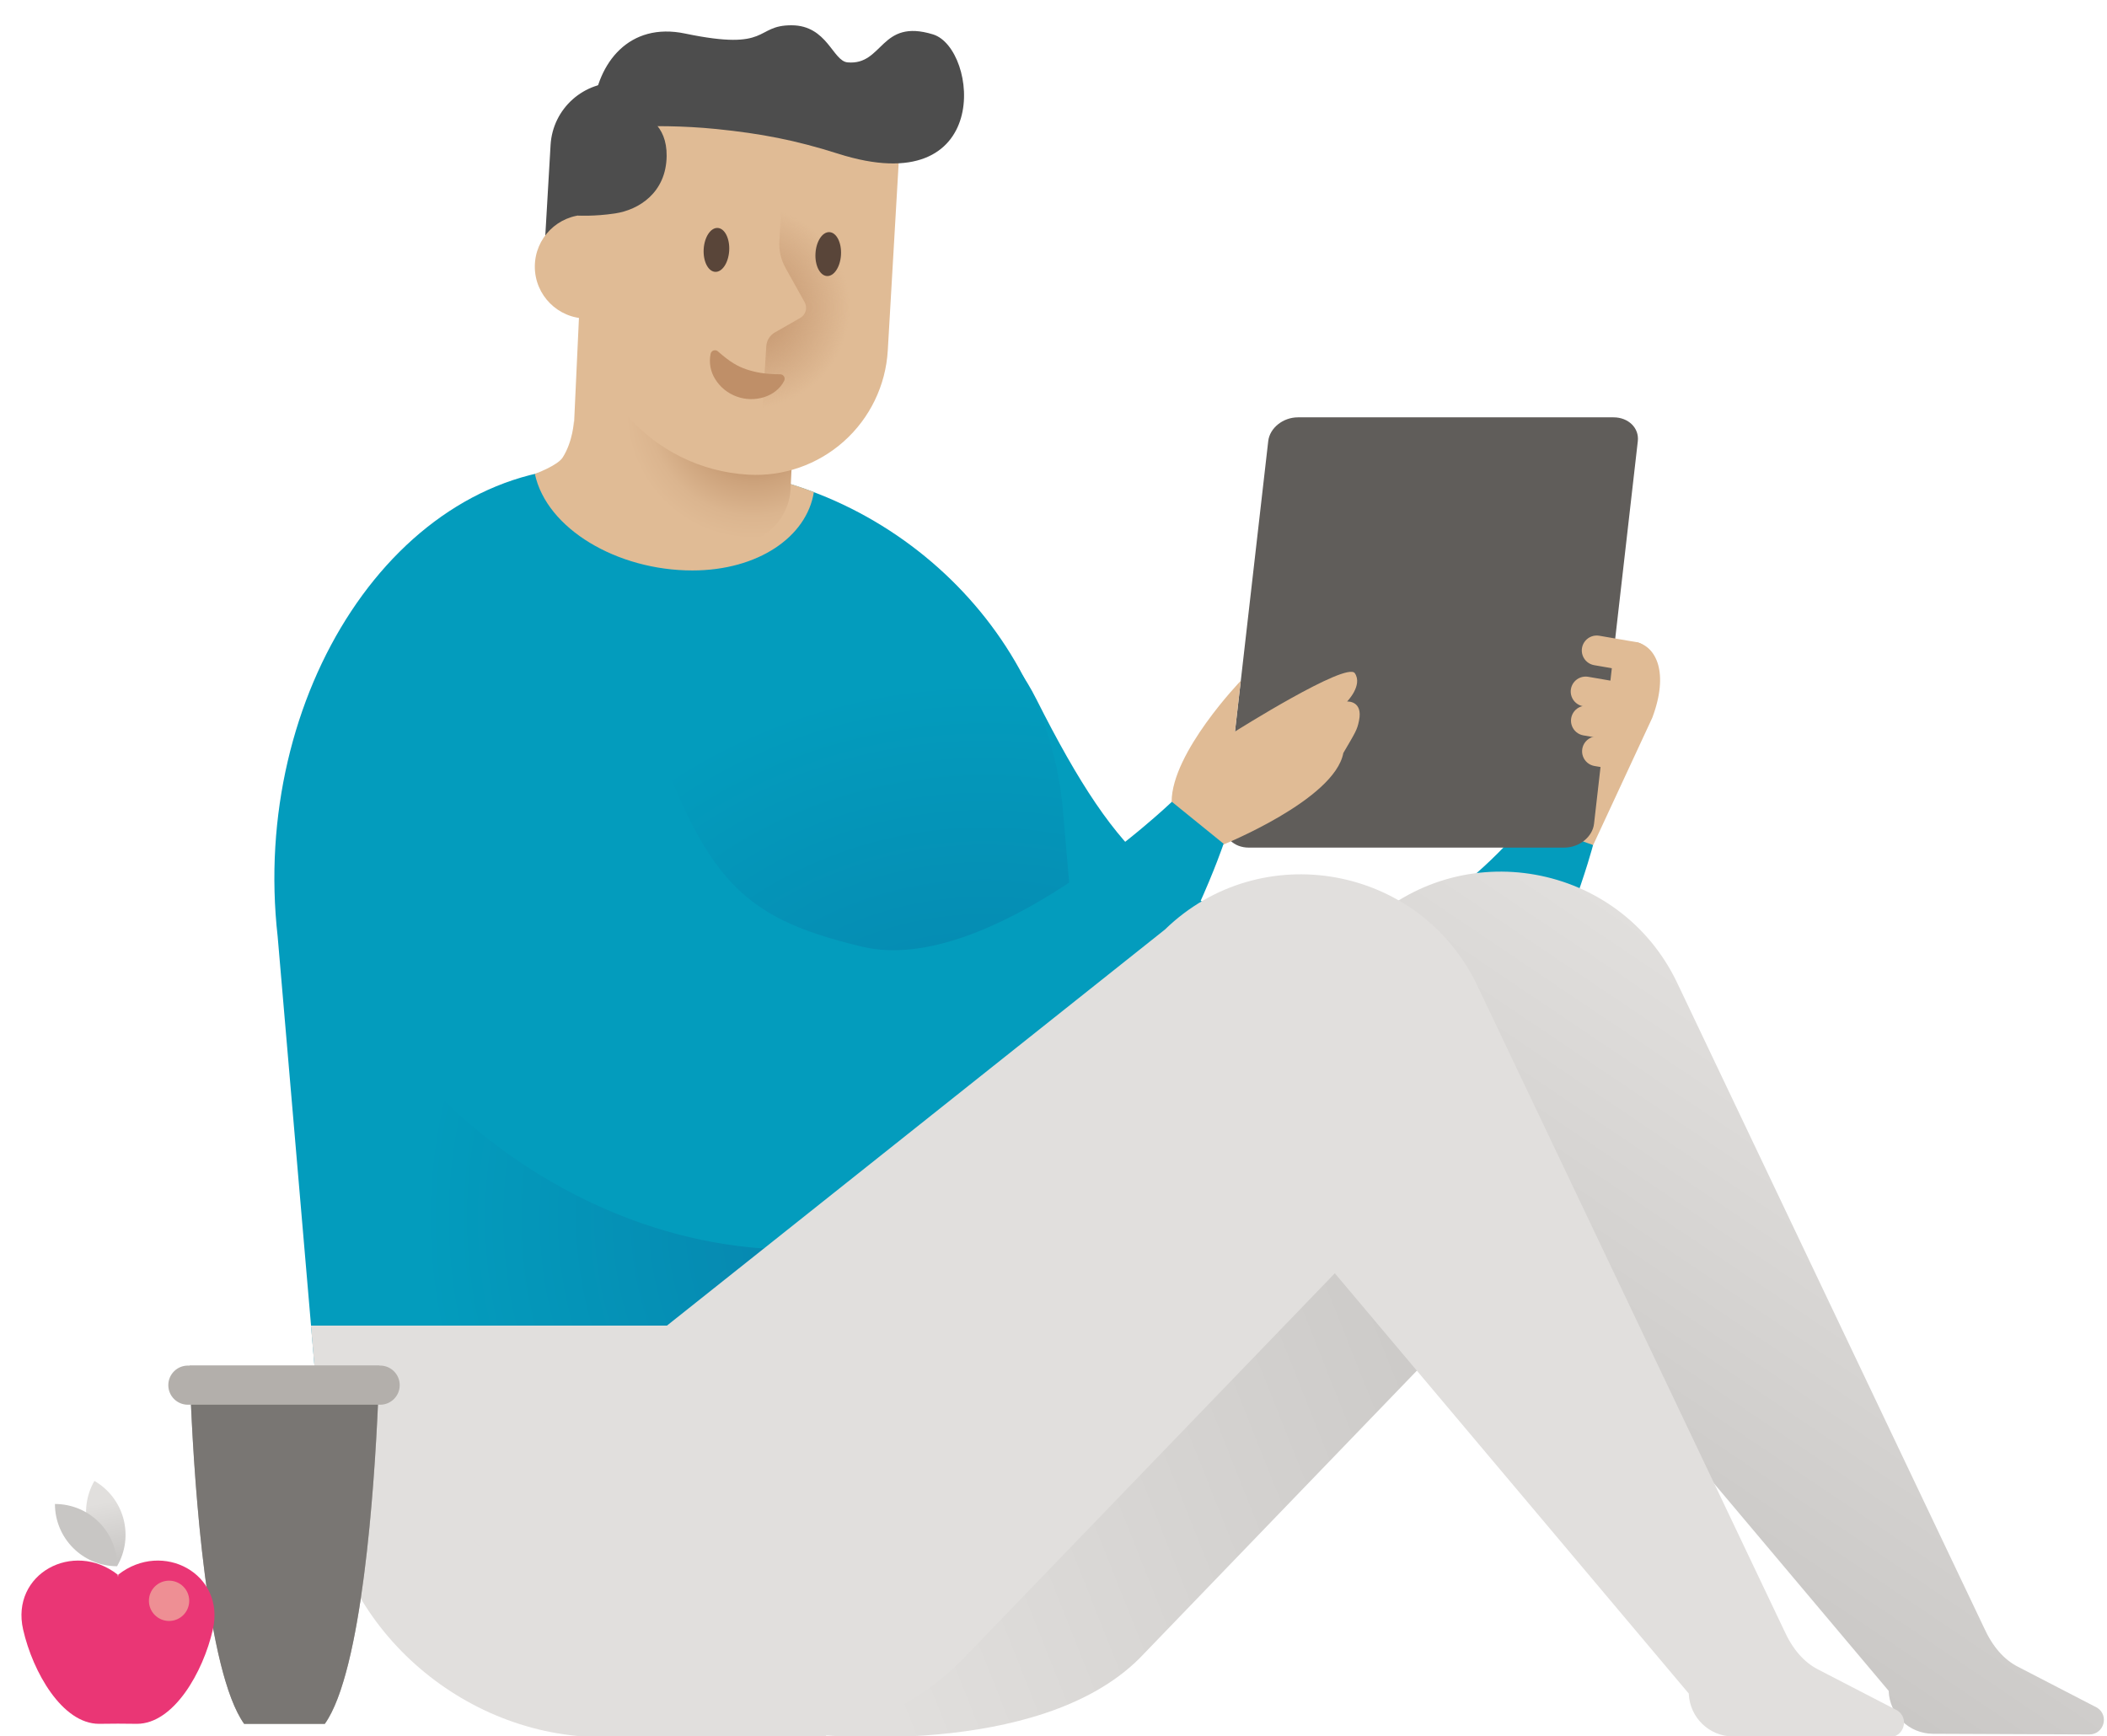 <?xml version="1.0" encoding="UTF-8"?>
<svg width="250px" height="206px" viewBox="0 0 250 206" version="1.1" xmlns="http://www.w3.org/2000/svg" xmlns:xlink="http://www.w3.org/1999/xlink">
    <!-- Generator: Sketch 59.1 (86144) - https://sketch.com/ -->
    <title>Artboard Copy 2</title>
    <desc>Created with Sketch.</desc>
    <defs>
        <linearGradient x1="96.151%" y1="34.092%" x2="14.291%" y2="69.913%" id="linearGradient-1">
            <stop stop-color="#C8C6C4" offset="0%"></stop>
            <stop stop-color="#E1DFDD" offset="100%"></stop>
        </linearGradient>
        <linearGradient x1="33.496%" y1="82.353%" x2="65.112%" y2="25.473%" id="linearGradient-2">
            <stop stop-color="#C8C6C4" offset="0%"></stop>
            <stop stop-color="#E1DFDD" offset="100%"></stop>
        </linearGradient>
        <radialGradient cx="85.238%" cy="71.208%" fx="85.238%" fy="71.208%" r="65.241%" gradientTransform="translate(0.852,0.712),scale(1,0.78),translate(-0.852,-0.712)" id="radialGradient-3">
            <stop stop-color="#087DA9" offset="0%"></stop>
            <stop stop-color="#039CBD" offset="100%"></stop>
        </radialGradient>
        <radialGradient cx="79.955%" cy="46.505%" fx="79.955%" fy="46.505%" r="55.942%" gradientTransform="translate(0.8,0.465),scale(1,0.906),rotate(2.652),translate(-0.8,-0.465)" id="radialGradient-4">
            <stop stop-color="#9B643D" offset="0%"></stop>
            <stop stop-color="#B6865F" offset="27.3%"></stop>
            <stop stop-color="#CDA37C" offset="56.6%"></stop>
            <stop stop-color="#DBB58F" offset="81.9%"></stop>
            <stop stop-color="#E0BB95" offset="100%"></stop>
        </radialGradient>
        <radialGradient cx="-7.523%" cy="54.232%" fx="-7.523%" fy="54.232%" r="67.459%" gradientTransform="translate(-0.075,0.542),scale(1,0.446),rotate(-177.082),translate(0.075,-0.542)" id="radialGradient-5">
            <stop stop-color="#BF8F68" offset="0%"></stop>
            <stop stop-color="#BF8F68" stop-opacity="0" offset="100%"></stop>
        </radialGradient>
        <linearGradient x1="54.747%" y1="96.189%" x2="47.376%" y2="25.056%" id="linearGradient-6">
            <stop stop-color="#C8C6C4" offset="0%"></stop>
            <stop stop-color="#E1DFDD" offset="100%"></stop>
        </linearGradient>
    </defs>
    <g id="Artboard-Copy-2" stroke="none" stroke-width="1" fill="none" fill-rule="evenodd">
        <g id="Male" transform="translate(0, 3)" fill-rule="nonzero">
            <path d="M159.388,106.997 L80.971,183.228 L96.413,202.795 C96.413,202.795 123.144,205.84 135.215,193.773 L179.561,147.773 C179.561,147.773 170.769,95.933 159.391,106.997 L159.388,106.997 Z" id="Path" fill="url(#linearGradient-1)"></path>
            <path d="M122.946,79.926 C133.205,100.321 139.051,103.955 154.003,107.939 C168.955,111.923 183.01,92.144 183.01,92.144 L189.022,97.273 C189.022,97.273 175.455,149.516 140.458,144.558 C104.99,139.535 79.753,115.58 82.365,88.865 C84.596,66.035 112.558,59.289 122.942,79.923 L122.946,79.926 Z" id="Path" fill="#039CBD"></path>
            <path d="M248.843,199.651 L239.413,194.773 C237.785,193.933 236.417,192.41 235.375,190.083 L199.013,113.654 C192.196,99.321 173.311,95.93 161.929,106.99 L182.099,147.766 L224.093,197.641 C224.196,200.478 226.52,202.727 229.359,202.737 L247.901,202.814 C249.622,202.824 250.285,200.58 248.84,199.651 L248.843,199.651 Z" id="Path" fill="url(#linearGradient-2)"></path>
            <path d="M91.247,177.343 L38.881,177.343 L32.946,108.144 C29.702,79.433 47.016,52.442 70.266,52.442 L80.529,52.442 C103.782,52.442 124.192,70.673 126.122,93.164 L129.853,136.619 C131.782,159.109 114.497,177.34 91.247,177.34 L91.247,177.343 Z" id="Path" fill="url(#radialGradient-3)"></path>
            <path d="M96.567,55.391 C91.448,53.433 86.016,52.422 80.535,52.407 L70.269,52.407 C68.026,52.407 65.587,52.91 63.465,53.24 C64.856,59.753 73.234,64.692 82.151,64.692 C89.923,64.692 95.724,60.718 96.567,55.391 Z M189.035,97.273 C188.532,97.125 176.442,92.76 176.702,92.138 L184.224,74.067 C184.481,73.446 185.099,73.061 185.603,73.208 L194.189,73.202 C196.497,73.737 198.061,76.798 196.048,82.17 L189.035,97.273 L189.035,97.273 Z" id="Shape" fill="#E0BB95"></path>
            <path d="M185.606,97.58 L148.163,97.58 C146.394,97.58 145.103,96.314 145.279,94.756 L150.478,49.346 C150.657,47.785 152.234,46.523 154.003,46.523 L191.449,46.523 C193.218,46.523 194.506,47.789 194.33,49.346 L189.135,94.756 C188.955,96.317 187.375,97.58 185.606,97.58 L185.606,97.58 Z" id="Path" fill="#605D5A"></path>
            <path d="M145.029,97.273 C145.029,97.273 158.353,91.917 159.388,86.356 C160.846,83.865 161.022,83.625 161.247,82.529 C161.753,80.115 159.837,80.244 159.837,80.244 C159.837,80.244 161.724,78.314 160.753,76.885 C159.782,75.455 146.532,83.808 146.532,83.808 L147.221,77.782 C147.221,77.782 139.016,86.292 139.016,92.144 C139.016,93.971 145.029,97.273 145.029,97.273 L145.029,97.273 Z" id="Path" fill="#E0BB95"></path>
            <path d="M75.862,79.308 C83.433,101.135 87.234,105.728 102.282,109.337 C117.333,112.946 139.045,92.144 139.045,92.144 L145.183,97.122 C145.183,97.122 128.99,145.696 93.644,145.276 C61.279,144.891 33.247,114.689 35.189,87.92 C36.849,65.039 68.292,57.481 75.862,79.308 Z" id="Path" fill="#039CBD"></path>
            <path d="M86.503,61.619 L75.061,61.09 C73.053,60.997 71.164,60.11 69.809,58.624 C68.455,57.138 67.747,55.175 67.84,53.167 L68.827,31.846 L94.827,33.051 L93.811,54.958 C93.631,58.815 90.36,61.796 86.503,61.619 L86.503,61.619 Z" id="Path" fill="url(#radialGradient-4)"></path>
            <path d="M88.138,29.164 L64.535,27.792 L65.327,14.202 C65.58,9.87 69.296,6.563 73.628,6.814 L89.385,7.728 C93.254,7.897 96.732,10.136 98.487,13.589 C100.242,17.041 100.002,21.171 97.859,24.397 C95.715,27.623 92.001,29.444 88.138,29.164 L88.138,29.164 Z" id="Path" fill="#4D4D4D"></path>
            <circle id="Oval" fill="#E0BB95" cx="69.612" cy="28.641" r="6.154"></circle>
            <path d="M88.779,53.327 C77.362,52.663 68.644,42.869 69.308,31.452 L69.997,19.542 C70.126,17.303 71.14,15.208 72.815,13.718 C74.49,12.227 76.688,11.463 78.926,11.593 L106.811,13.215 L105.337,38.587 C105.096,42.737 103.216,46.622 100.111,49.387 C97.006,52.151 92.929,53.569 88.779,53.327 Z" id="Path" fill="#E0BB95"></path>
            <path d="M99.42,15.231 C94.365,13.622 90.247,12.843 85.038,12.314 C76.901,11.494 70.141,12.401 70.141,12.401 L70.375,9.974 C70.907,4.474 74.631,-0.41 81.292,0.981 C91.513,3.115 89.481,-0.019 93.933,0 C98.16,0.016 98.804,4.244 100.567,4.401 C104.837,4.782 104.407,-0.859 110.708,1.083 C116.058,2.734 117.962,21.138 99.42,15.231 L99.42,15.231 Z" id="Path" fill="#4D4D4D"></path>
            <ellipse id="Oval" fill="#594539" transform="translate(85.007, 26.654) rotate(-86.675) translate(-85.007, -26.654) " cx="85.007" cy="26.654" rx="2.609" ry="1.516"></ellipse>
            <path d="M104.772,51.811 L90.112,50.942 L90.923,38.074 C90.967,37.397 91.348,36.788 91.936,36.452 L94.949,34.728 C95.606,34.354 95.839,33.52 95.471,32.859 L93.202,28.789 C92.661,27.819 92.408,26.714 92.474,25.606 L93.301,11.811 L107.962,12.68 L104.772,51.808 L104.772,51.811 Z" id="Path" fill="url(#radialGradient-5)"></path>
            <ellipse id="Oval" fill="#594539" transform="translate(98.272, 27.151) rotate(-86.675) translate(-98.272, -27.151) " cx="98.272" cy="27.151" rx="2.609" ry="1.516"></ellipse>
            <path d="M69.42,9.811 C69.42,9.811 79.183,8.167 79.099,15.513 C79.045,19.875 75.788,21.901 72.994,22.324 C70.487,22.702 68.606,22.577 68.606,22.577 L69.42,9.811 Z" id="Path" fill="#4D4D4D"></path>
            <path d="M85.221,38.728 C86.615,39.955 87.516,40.474 88.561,40.827 C89.619,41.18 90.708,41.401 92.516,41.414 L92.571,41.414 C92.754,41.414 92.925,41.51 93.021,41.666 C93.118,41.823 93.127,42.018 93.045,42.183 C92.093,44.093 89.516,44.833 87.417,44.058 C86.356,43.678 85.456,42.951 84.862,41.994 C84.296,41.098 84.1,40.018 84.317,38.981 C84.356,38.797 84.489,38.648 84.667,38.589 C84.845,38.53 85.041,38.569 85.183,38.692 L85.221,38.728 L85.221,38.728 Z" id="Path" fill="#BF8F68"></path>
            <path d="M98.042,203.144 L71.59,203.144 C54.744,203.144 39.952,189.933 38.551,173.638 L36.891,154.298 L93.849,154.298 L98.042,203.144 L98.042,203.144 Z" id="Path" fill="#E1DFDD"></path>
            <path d="M225.125,199.971 L215.696,195.093 C214.067,194.253 212.699,192.731 211.657,190.404 L175.295,113.974 C168.478,99.641 149.593,96.25 138.212,107.311 L52.122,175.785 L70.34,194.087 C82.407,206.154 101.971,206.154 114.035,194.087 L158.381,148.09 L200.375,197.962 C200.478,200.798 202.802,203.048 205.641,203.058 L224.183,203.135 C225.904,203.144 226.567,200.904 225.122,199.971 L225.125,199.971 Z" id="Path" fill="#E1DFDD"></path>
            <path d="M193.587,76.696 L189.154,75.933 C188.53,75.825 188.011,75.393 187.792,74.798 C187.573,74.204 187.688,73.538 188.093,73.052 C188.498,72.565 189.132,72.332 189.756,72.439 L194.189,73.202 C195.154,73.368 195.801,74.285 195.635,75.25 C195.468,76.215 194.551,76.862 193.587,76.696 L193.587,76.696 Z M192.272,81.567 L187.84,80.805 C187.216,80.697 186.696,80.265 186.478,79.67 C186.259,79.076 186.374,78.41 186.779,77.923 C187.184,77.437 187.818,77.203 188.442,77.311 L192.875,78.074 C193.499,78.181 194.018,78.614 194.237,79.208 C194.456,79.802 194.341,80.468 193.936,80.955 C193.531,81.442 192.897,81.675 192.272,81.567 L192.272,81.567 Z" id="Shape" fill="#E0BB95"></path>
            <path d="M192.304,85.026 L187.872,84.263 C187.248,84.155 186.728,83.723 186.51,83.129 C186.291,82.534 186.406,81.868 186.811,81.382 C187.216,80.895 187.85,80.662 188.474,80.769 L192.907,81.532 C193.531,81.64 194.05,82.072 194.269,82.666 C194.488,83.261 194.373,83.927 193.968,84.413 C193.563,84.9 192.929,85.133 192.304,85.026 L192.304,85.026 Z" id="Path" fill="#E0BB95"></path>
            <path d="M191.503,88.295 L189.212,87.901 C188.581,87.8 188.054,87.369 187.83,86.771 C187.607,86.173 187.722,85.501 188.132,85.012 C188.542,84.523 189.183,84.292 189.811,84.407 L192.106,84.801 C192.73,84.909 193.249,85.341 193.468,85.936 C193.687,86.53 193.572,87.196 193.167,87.682 C192.761,88.169 192.127,88.403 191.503,88.295 L191.503,88.295 Z M66.76,51.292 C66.151,52.25 63.458,53.237 63.458,53.237 L70.061,54.615 L68.099,46.946 C68.099,46.946 67.997,49.353 66.76,51.292 Z" id="Shape" fill="#E0BB95"></path>
            <path d="M22.497,159.045 C22.497,159.045 23.237,193.494 28.971,201.558 L38.545,201.558 C44.279,193.49 45.019,159.045 45.019,159.045 L22.497,159.045 L22.497,159.045 Z" id="Path" fill="#B3AFAB"></path>
            <path d="M45.189,163.689 L22.292,163.689 C21.009,163.689 19.97,162.65 19.97,161.367 C19.97,160.085 21.009,159.045 22.292,159.045 L45.189,159.045 C46.438,159.091 47.427,160.117 47.427,161.367 C47.427,162.617 46.438,163.643 45.189,163.689 Z" id="Path" fill="#B3AFAB"></path>
            <path d="M22.657,163.689 C23.087,173.34 24.529,195.317 28.965,201.558 L38.538,201.558 C42.974,195.317 44.417,173.34 44.843,163.689 L22.657,163.689 Z" id="Path" fill="#797673"></path>
            <path d="M13.907,182.824 C12.21,181.844 10.971,180.231 10.464,178.338 C9.956,176.445 10.222,174.428 11.202,172.731 C12.899,173.71 14.138,175.324 14.645,177.217 C15.152,179.11 14.887,181.127 13.907,182.824 L13.907,182.824 Z" id="Path" fill="url(#linearGradient-6)"></path>
            <path d="M13.907,182.856 C9.827,182.856 6.519,179.548 6.519,175.468 C8.479,175.468 10.358,176.246 11.743,177.632 C13.129,179.017 13.907,180.896 13.907,182.856 Z" id="Path" fill="#C8C6C4"></path>
            <path d="M14.035,183.849 L14,184.138 L13.962,183.849 C8.696,179.731 1.234,183.753 2.744,190.372 C3.894,195.426 7.391,201.555 11.75,201.555 C12.715,201.555 13.401,201.545 13.997,201.535 C14.593,201.545 15.282,201.555 16.247,201.555 C20.606,201.555 24.103,195.426 25.253,190.372 C26.763,183.753 19.301,179.731 14.035,183.849 Z" id="Path" fill="#EA3675"></path>
            <circle id="Oval" fill="#EE8F94" cx="20.061" cy="186.958" r="2.391"></circle>
        </g>
    </g>
</svg>